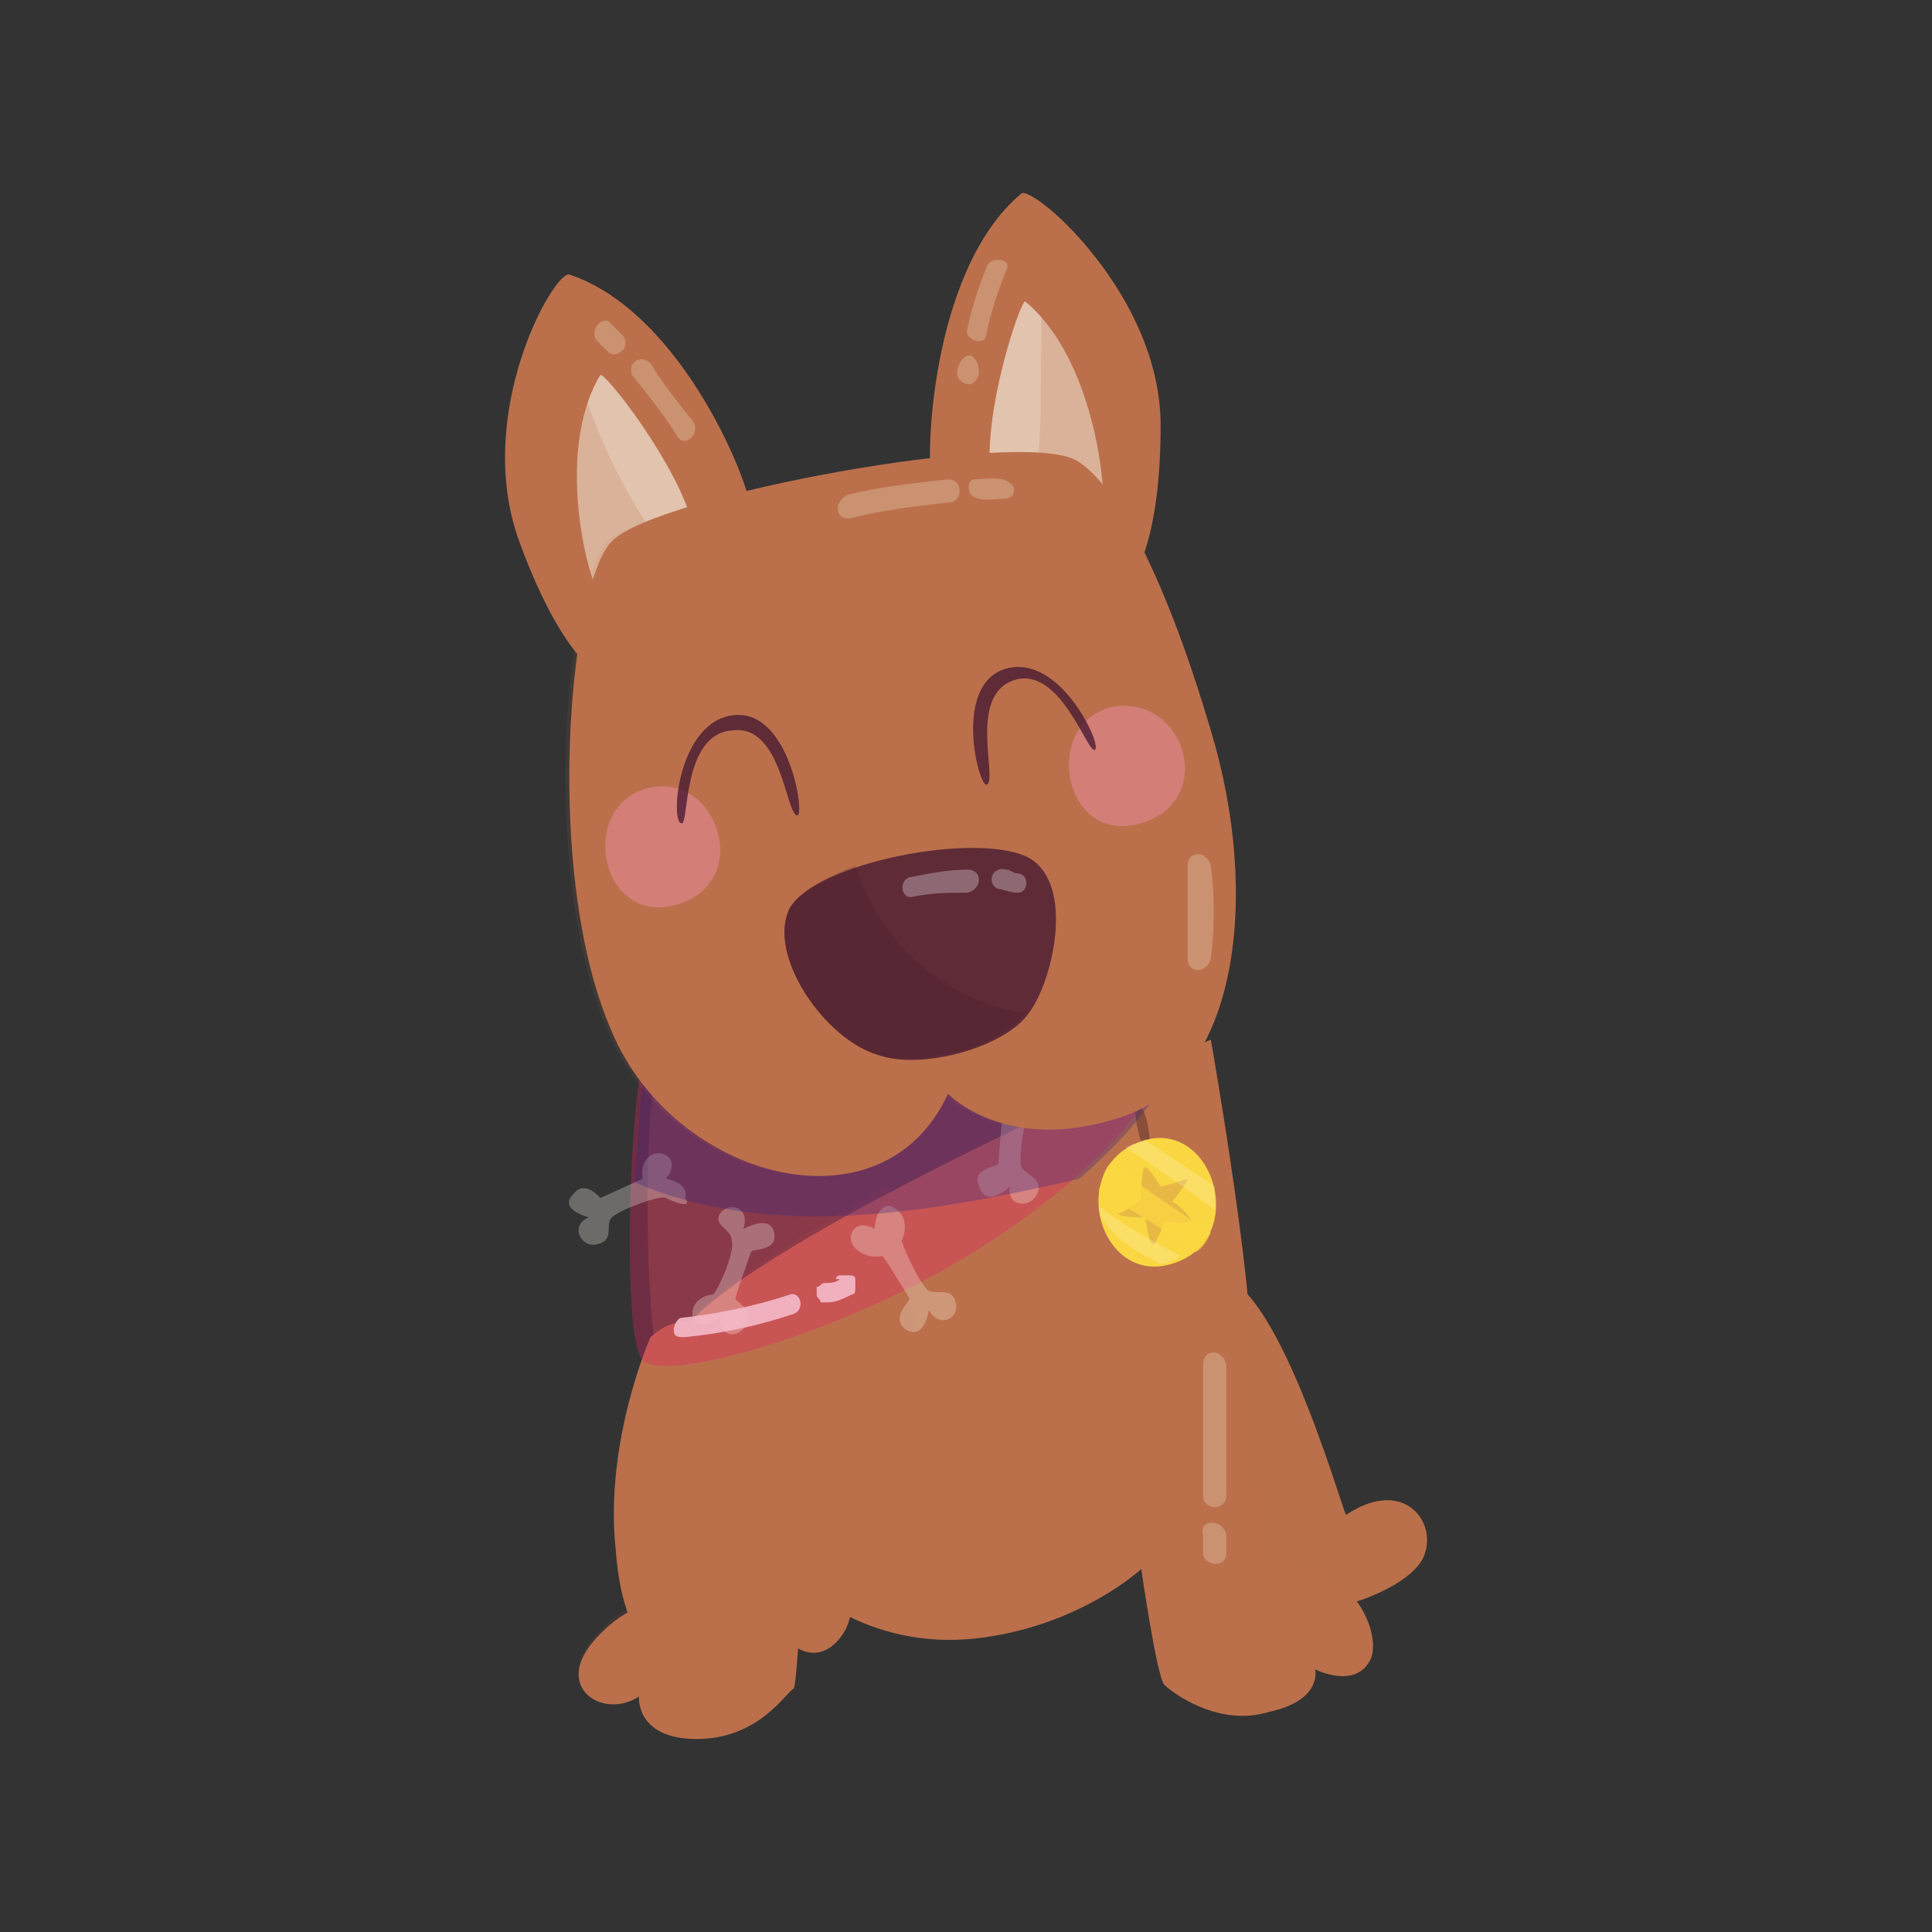 <?xml version="1.0" encoding="UTF-8" standalone="no"?>
<svg
   xmlns:dc="http://purl.org/dc/elements/1.1/"
   xmlns:cc="http://creativecommons.org/ns#"
   xmlns:rdf="http://www.w3.org/1999/02/22-rdf-syntax-ns#"
   xmlns:svg="http://www.w3.org/2000/svg"
   xmlns="http://www.w3.org/2000/svg"
   xmlns:xlink="http://www.w3.org/1999/xlink"
   id="svg6569"
   height="50"
   width="50"
   version="1.1">
  <rect width="100%" height="100%" fill="#333333" stroke="none"/>
  <defs
     id="defs6571"><path
   id="XMLID_229_"
   class="st0"
   d="M14.5,12.2l-6,1.1c0.1,0,0.2,0,0.4,0l6-1.1C14.7,12.1,14.6,12.1,14.5,12.2z" />
<path
   id="XMLID_225_"
   class="st0"
   d="M36.9,40.9l6-1.1c0.8-0.1,1.3-0.8,1.4-1.7l-6,1.1C38.2,40.1,37.6,40.8,36.9,40.9z" />
<path
   id="XMLID_217_"
   class="st0"
   d="M38.6,16.9l6-1.1c0-1-0.7-1.9-1.7-2l-6,1.1C37.8,15,38.6,15.9,38.6,16.9z" />

	
	
	
	
	

	
	
	
	

	
	
	
	

	
	
	
	

	
	
	

	
	
	

	<linearGradient
   id="SVGID_1_"
   gradientUnits="userSpaceOnUse"
   x1="10.948"
   y1="25.771"
   x2="33.162"
   y2="25.999">
		<stop
   offset="0"
   style="stop-color:#222A30"
   id="stop8587" />

		<stop
   offset="0.193"
   style="stop-color:#2D3640"
   id="stop8589" />

		<stop
   offset="0.528"
   style="stop-color:#1B2126"
   id="stop8591" />

		<stop
   offset="0.807"
   style="stop-color:#252B33"
   id="stop8593" />

		<stop
   offset="1"
   style="stop-color:#101417"
   id="stop8595" />

	</linearGradient>

	
	<linearGradient
   gradientTransform="translate(0,-1.25)"
   id="SVGID_2_"
   gradientUnits="userSpaceOnUse"
   x1="9.916"
   y1="30.16"
   x2="35.202"
   y2="30.417">
		<stop
   offset="0"
   style="stop-color:#B38630"
   id="stop8600" />

		<stop
   offset="0.284"
   style="stop-color:#F2CF66"
   id="stop8602" />

		<stop
   offset="1"
   style="stop-color:#99641B"
   id="stop8604" />

	</linearGradient>

	
	<radialGradient
   gradientTransform="translate(0,-1.25)"
   id="SVGID_3_"
   cx="22.181"
   cy="23.7"
   r="8.543"
   gradientUnits="userSpaceOnUse">
		<stop
   offset="0"
   style="stop-color:#363F4D;stop-opacity:0"
   id="stop8609" />

		<stop
   offset="1"
   style="stop-color:#141314"
   id="stop8611" />

	</radialGradient>

	
	<linearGradient
   id="SVGID_4_"
   gradientUnits="userSpaceOnUse"
   x1="4.676"
   y1="19.402"
   x2="25.103"
   y2="29.693">
		<stop
   offset="0"
   style="stop-color:#4A5769"
   id="stop8616" />

		<stop
   offset="1"
   style="stop-color:#2B3A49"
   id="stop8618" />

	</linearGradient>

	
	<linearGradient
   id="SVGID_5_"
   gradientUnits="userSpaceOnUse"
   x1="27.179"
   y1="12.311"
   x2="12.618"
   y2="35.208">
		<stop
   offset="0"
   style="stop-color:#363F4D"
   id="stop8623" />

		<stop
   offset="1"
   style="stop-color:#141314"
   id="stop8625" />

	</linearGradient>

	
	<linearGradient
   id="SVGID_6_"
   gradientUnits="userSpaceOnUse"
   x1="41.976"
   y1="18.33"
   x2="22.218"
   y2="28.054">
		<stop
   offset="0"
   style="stop-color:#1B2126"
   id="stop8630" />

		<stop
   offset="1"
   style="stop-color:#111214"
   id="stop8632" />

	</linearGradient>

	
	
		<linearGradient
   id="SVGID_7_"
   gradientUnits="userSpaceOnUse"
   x1="36.915"
   y1="-34.717"
   x2="50.229"
   y2="-25.646"
   gradientTransform="matrix(0.996,-0.093,0.093,0.996,-11.152,55.035)">
		<stop
   offset="0"
   style="stop-color:#99641B"
   id="stop8637" />

		<stop
   offset="0.528"
   style="stop-color:#F2CF66"
   id="stop8639" />

		<stop
   offset="1"
   style="stop-color:#B38630"
   id="stop8641" />

	</linearGradient>

	
	
		<linearGradient
   id="SVGID_8_"
   gradientUnits="userSpaceOnUse"
   x1="128.72"
   y1="69.945"
   x2="127.857"
   y2="64.482"
   gradientTransform="matrix(0.979,-0.205,0.205,0.979,-104.535,-11.337)">
		<stop
   offset="0"
   style="stop-color:#F2CF66"
   id="stop8646" />

		<stop
   offset="1"
   style="stop-color:#99641B"
   id="stop8648" />

	</linearGradient>

	
	

	
		<linearGradient
   id="SVGID_10_"
   gradientUnits="userSpaceOnUse"
   x1="70.698"
   y1="-53.887"
   x2="76.121"
   y2="-59.31"
   gradientTransform="matrix(0.95,-0.312,0.312,0.95,-18.911,101.228)">
		<stop
   offset="0"
   style="stop-color:#F42D4F"
   id="stop8666" />

		<stop
   offset="1"
   style="stop-color:#4A0906"
   id="stop8668" />

	</linearGradient>

	
	
		<linearGradient
   id="SVGID_11_"
   gradientUnits="userSpaceOnUse"
   x1="66.841"
   y1="-55.318"
   x2="69.377"
   y2="-57.853"
   gradientTransform="matrix(0.95,-0.312,0.312,0.95,-18.911,101.228)">
		<stop
   offset="0"
   style="stop-color:#F42D4F"
   id="stop8673" />

		<stop
   offset="1"
   style="stop-color:#4A0906"
   id="stop8675" />

	</linearGradient>

	
	
		<linearGradient
   id="SVGID_12_"
   gradientUnits="userSpaceOnUse"
   x1="-250.047"
   y1="-31.788"
   x2="-247.262"
   y2="-31.667"
   gradientTransform="matrix(-0.952,0.307,0.307,0.952,-183.183,132.424)">
		<stop
   offset="0"
   style="stop-color:#F8EEC2"
   id="stop8680" />

		<stop
   offset="1"
   style="stop-color:#CF8C97"
   id="stop8682" />

	</linearGradient>

	
	
		<linearGradient
   id="SVGID_13_"
   gradientUnits="userSpaceOnUse"
   x1="-249.71"
   y1="-30.46"
   x2="-246.857"
   y2="-30.338"
   gradientTransform="matrix(-0.952,0.307,0.307,0.952,-183.183,132.424)">
		<stop
   offset="0"
   style="stop-color:#F8EEC2"
   id="stop8687" />

		<stop
   offset="1"
   style="stop-color:#CF8C97"
   id="stop8689" />

	</linearGradient>

	
	
		<linearGradient
   id="SVGID_14_"
   gradientUnits="userSpaceOnUse"
   x1="-248.884"
   y1="-30.526"
   x2="-247.342"
   y2="-30.3"
   gradientTransform="matrix(-0.952,0.307,0.307,0.952,-183.183,132.424)">
		<stop
   offset="0"
   style="stop-color:#F8EEC2"
   id="stop8694" />

		<stop
   offset="1"
   style="stop-color:#CF8C97"
   id="stop8696" />

	</linearGradient>

	
	
		<linearGradient
   id="SVGID_15_"
   gradientUnits="userSpaceOnUse"
   x1="-247.726"
   y1="-31.241"
   x2="-246.422"
   y2="-31.228"
   gradientTransform="matrix(-0.952,0.307,0.307,0.952,-183.183,132.424)">
		<stop
   offset="0"
   style="stop-color:#F8EEC2"
   id="stop8701" />

		<stop
   offset="1"
   style="stop-color:#CF8C97"
   id="stop8703" />

	</linearGradient>

	
	
		<linearGradient
   id="SVGID_16_"
   gradientUnits="userSpaceOnUse"
   x1="-242.026"
   y1="-34.675"
   x2="-242.502"
   y2="-27.673"
   gradientTransform="matrix(-0.952,0.307,0.307,0.952,-183.183,132.424)">
		<stop
   offset="0"
   style="stop-color:#E5BFAD"
   id="stop8708" />

		<stop
   offset="0.307"
   style="stop-color:#F8EEC2"
   id="stop8710" />

		<stop
   offset="1"
   style="stop-color:#CF8C97"
   id="stop8712" />

	</linearGradient>

	
	
		<linearGradient
   id="SVGID_17_"
   gradientUnits="userSpaceOnUse"
   x1="-228.668"
   y1="-35.377"
   x2="-228.24"
   y2="-27.657"
   gradientTransform="matrix(-0.952,0.307,0.307,0.952,-183.183,132.424)">
		<stop
   offset="0"
   style="stop-color:#E5BFAD"
   id="stop8717" />

		<stop
   offset="0.36"
   style="stop-color:#F8EEC2"
   id="stop8719" />

		<stop
   offset="1"
   style="stop-color:#CF8C97"
   id="stop8721" />

	</linearGradient>

	
	
		<linearGradient
   id="SVGID_18_"
   gradientUnits="userSpaceOnUse"
   x1="-235.718"
   y1="-34.136"
   x2="-235.468"
   y2="-27.767"
   gradientTransform="matrix(-0.952,0.307,0.307,0.952,-183.183,132.424)">
		<stop
   offset="0"
   style="stop-color:#DD1B36"
   id="stop8726" />

		<stop
   offset="0.288"
   style="stop-color:#E66275"
   id="stop8728" />

		<stop
   offset="1"
   style="stop-color:#630C18"
   id="stop8730" />

	</linearGradient>

	
<path
   id="SVGID_1_-4"
   d="M17.8,26.8c-0.4,0.4-0.7,7.4-0.1,8c0.6,0.6,5.1-0.7,8.4-2.7c3.6-2.2,5-4.3,5-5       C31.2,26.5,18.1,26.5,17.8,26.8z" />
</defs>
  <style
     id="style10"
     type="text/css">
	.st0{fill:#F39945;}
	.st1{opacity:0.35;fill:#E09945;}
	.st2{fill:#9FCA29;}
	.st3{fill:#73A729;}
	.st4{fill:#FDCF12;}
	.st5{opacity:0.35;fill:#E5B970;}
	.st6{fill:#EDA712;}
	.st7{fill:#D12424;}
	.st8{fill:#E93333;}
	.st9{fill:#C91B1D;}
	.st10{fill:#F63133;}
	.st11{fill:#F57D70;}
	.st12{fill:#B55728;}
	.st13{opacity:0.32;fill:#B55728;}
	.st14{fill:#8D380A;}
	.st15{opacity:0.55;fill:#BC9749;}
	.st16{fill:#F8D15F;}
	.st17{fill:#F5C22B;}
	.st18{opacity:0.55;fill:#F2CC49;}
	.st19{opacity:0.55;fill:#D68914;}
	.st20{fill:#E8A013;}
	.st21{opacity:0.32;fill:#F8D15F;}
</style>
  <style
     type="text/css"
     id="style2092">
	.st0{enable-background:new    ;}
	.st1{clip-path:url(#XMLID_22_);enable-background:new    ;}
	.st2{fill:#823908;}
	.st3{clip-path:url(#XMLID_84_);enable-background:new    ;}
	.st4{fill:#70310A;}
	.st5{fill:#833B09;}
	.st6{clip-path:url(#XMLID_123_);enable-background:new    ;}
	.st7{fill:#75330A;}
	.st8{fill:#7A3509;}
	.st9{fill:#7E3709;}
	.st10{fill:#94430D;}
	.st11{fill:#65290B;}
	.st12{fill:url(#XMLID_124_);}
	.st13{fill:url(#XMLID_125_);}
	.st14{fill:#E56B14;}
	.st15{fill:url(#XMLID_126_);}
	.st16{fill:#9A450E;}
	.st17{fill:url(#XMLID_127_);}
	.st18{fill:url(#XMLID_128_);}
	.st19{fill:url(#XMLID_129_);}
	.st20{fill:url(#XMLID_130_);}
	.st21{fill:url(#XMLID_131_);}
	.st22{fill:url(#XMLID_138_);}
	.st23{fill:#813608;}
	.st24{fill:url(#XMLID_139_);}
	.st25{fill:url(#XMLID_205_);}
	.st26{fill:url(#XMLID_206_);}
	.st27{fill:url(#XMLID_208_);}
	.st28{fill:#853C09;}
	.st29{fill:url(#XMLID_209_);}
	.st30{fill:url(#XMLID_324_);}
	.st31{fill:url(#XMLID_325_);}
	.st32{fill:url(#XMLID_326_);}
	.st33{fill:url(#XMLID_327_);}
	.st34{fill:url(#XMLID_328_);}
	.st35{fill:url(#XMLID_329_);}
	.st36{fill:url(#XMLID_330_);}
	.st37{fill:url(#XMLID_331_);}
	.st38{fill:url(#XMLID_333_);}
	.st39{fill:url(#XMLID_334_);}
	.st40{fill:url(#XMLID_335_);}
	.st41{fill:url(#XMLID_336_);}
	.st42{fill:url(#XMLID_337_);}
	.st43{fill:url(#XMLID_338_);}
	.st44{fill:url(#XMLID_339_);}
	.st45{fill:url(#XMLID_340_);}
	.st46{fill:url(#XMLID_341_);}
	.st47{fill:url(#XMLID_342_);}
	.st48{fill:url(#XMLID_343_);}
	.st49{fill:url(#XMLID_344_);}
	.st50{fill:url(#XMLID_345_);}
	.st51{fill:url(#XMLID_346_);}
	.st52{fill:url(#XMLID_347_);}
	.st53{fill:url(#XMLID_348_);}
	.st54{fill:url(#XMLID_349_);}
	.st55{fill:url(#XMLID_350_);}
	.st56{fill:url(#XMLID_351_);}
	.st57{fill:url(#XMLID_352_);}
	.st58{fill:url(#XMLID_353_);}
	.st59{fill:url(#XMLID_354_);}
	.st60{fill:url(#XMLID_355_);}
	.st61{fill:url(#XMLID_356_);}
	.st62{fill:url(#XMLID_357_);}
	.st63{fill:url(#XMLID_358_);}
	.st64{fill:url(#XMLID_359_);}
	.st65{fill:url(#XMLID_360_);}
	.st66{fill:url(#XMLID_361_);}
	.st67{fill:url(#XMLID_362_);}
	.st68{fill:url(#XMLID_363_);}
	.st69{fill:url(#XMLID_364_);}
	.st70{fill:url(#XMLID_367_);}
	.st71{fill:#92420D;}
	.st72{fill:#DBD1B9;}
	.st73{fill:#323232;}
	.st74{fill:#F73436;}
	.st75{fill:url(#XMLID_368_);}
</style>
  <style
     type="text/css"
     id="style4923">
	.st0{fill:#262626;}
	.st1{fill:#191819;}
	.st2{fill:#A8A7A7;}
	.st3{fill:#929292;}
	.st4{fill:#BBBBBB;}
	.st5{fill:#787878;}
	.st6{fill:#161616;}
	.st7{fill:#333333;}
	.st8{fill:#050404;}
	.st9{fill:#A41C22;}
	.st10{fill:#BA1C25;}
	.st11{fill:#7E1316;}
	.st12{fill:#232323;}
	.st13{fill:#939393;}
	.st14{fill:#191919;}
	.st15{fill:#777777;}
</style>
  <style
     type="text/css"
     id="style6752">
	.st0{fill:#83B5B1;}
	.st1{fill:#6E9996;}
	.st2{fill:#7D7561;}
	.st3{fill:#66604F;}
	.st4{fill:#918770;}
	.st5{fill:#94BFBB;}
	.st6{fill:#68918E;}
	.st7{fill:#7AA8A4;}
	.st8{fill:#D7C9A8;}
	.st9{fill:#C6BA9C;}
</style>
  <style
     type="text/css"
     id="style7358">
	.st0{fill:#83B5B1;}
	.st1{fill:#6E9996;}
	.st2{fill:#7D7561;}
	.st3{fill:#66604F;}
	.st4{fill:#918770;}
	.st5{fill:#94BFBB;}
	.st6{fill:#68918E;}
	.st7{fill:#7AA8A4;}
	.st8{fill:#D7C9A8;}
	.st9{fill:#C6BA9C;}
</style>
  <style
     type="text/css"
     id="style7592">
	.st0{fill:#333333;}
	.st1{fill:#EC4041;}
	.st2{fill:#FFFFFF;}
	.st3{opacity:0.4;fill:#CCCCCC;}
	.st4{opacity:0.4;fill:#EC4041;}
	.st5{fill:#2AA4CA;}
	.st6{opacity:0.4;fill:#2AA4CA;}
	.st7{fill:#189E98;}
	.st8{opacity:0.4;fill:#189E98;}
	.st9{fill:#CCCCCC;}
	.st10{fill:#F2F2F2;}
	.st11{fill:#E6E6E6;}
</style>
  <style
     type="text/css"
     id="style7979">
	.st0{fill:#2B478B;}
	.st1{fill:#C1D7E8;}
	.st2{fill:#CEDFEA;}
	.st3{fill:#689AC8;}
	.st4{fill:#99BEDB;}
	.st5{fill:#F49746;}
	.st6{fill:#FFFFFF;}
	.st7{fill:#EC7D2A;}
</style>
  <style
     type="text/css"
     id="style8585">
	.st0{fill:url(#SVGID_1_);}
	.st1{fill:url(#SVGID_2_);}
	.st2{opacity:0.75;fill:url(#SVGID_3_);}
	.st3{fill:url(#SVGID_4_);}
	.st4{fill:url(#SVGID_5_);}
	.st5{fill:url(#SVGID_6_);}
	.st6{fill:url(#SVGID_7_);}
	.st7{fill:url(#SVGID_8_);}
	.st8{fill:url(#SVGID_9_);}
	.st9{fill:url(#SVGID_10_);}
	.st10{fill:url(#SVGID_11_);}
	.st11{fill:url(#SVGID_12_);}
	.st12{fill:url(#SVGID_13_);}
	.st13{fill:url(#SVGID_14_);}
	.st14{fill:url(#SVGID_15_);}
	.st15{fill:url(#SVGID_16_);}
	.st16{fill:url(#SVGID_17_);}
	.st17{fill:url(#SVGID_18_);}
</style>
  <style
     type="text/css"
     id="style9333">
	.st0{fill:#BA5F49;}
	.st1{opacity:0.75;fill:#8F5243;}
	.st2{fill:#CCB1B1;}
	.st3{fill:#ECE1DD;}
	.st4{fill:#8F4B46;}
	.st5{fill:#8F524D;}
	.st6{opacity:0.55;fill:#8A4B3A;}
	.st7{opacity:0.55;fill:#A65640;}
	.st8{fill:#B18784;}
	.st9{fill:#F2F2F2;}
	.st10{opacity:0.9;fill:#F2F2F2;}
	.st11{fill:#DEDEDE;}
	.st12{opacity:0.65;fill:#C7CBC9;}
	.st13{opacity:0.35;fill:#8F838D;}
	.st14{fill:#A1A8A6;}
	.st15{opacity:0.65;fill:#DEDEDE;}
	.st16{fill:#EC9843;}
	.st17{opacity:0.65;fill:#D98B43;}
	.st18{fill:#822A07;}
	.st19{fill:#A63D22;}
	.st20{opacity:0.75;fill:#B1523A;}
	.st21{fill:#CC3031;}
	.st22{fill:#E9D4AF;}
	.st23{fill:#FCCC12;}
	.st24{fill:#189755;}
	.st25{fill:#69BEC1;}
</style>
  <style
     type="text/css"
     id="style11272">
	.st0{fill:#8E0F06;}
	.st1{fill:#10151D;}
	.st2{fill:#DC272D;}
	.st3{fill:#EEEEEE;}
	.st4{fill:#F5C22B;}
	.st5{fill:#1A8FBF;}
	.st6{fill:#118147;}
	.st7{opacity:0.55;fill:#95683B;}
	.st8{fill:#FFFFFF;}
</style>
  <style
     type="text/css"
     id="style13091">
	.st0{fill:#5B1A23;}
	.st1{fill:#851C1E;}
	.st2{fill:#AF741E;}
	.st3{fill:#590C0E;}
	.st4{fill:#7C520C;}
	.st5{fill:#771C2A;}
	.st6{opacity:0.35;fill:#56121C;}
	.st7{fill:#91292E;}
	.st8{opacity:0.4;fill:#510D0E;}
	.st9{fill:#9B343E;}
	.st10{opacity:0.32;fill:#B77685;}
	.st11{opacity:0.25;fill:#D25F75;}
	.st12{fill:#3D0D16;}
	.st13{fill:#B1640F;}
	.st14{fill:#F3A142;}
	.st15{opacity:0.28;fill:#B1640F;}
	.st16{opacity:0.26;fill:#110F0E;}
</style>
  <style
     type="text/css"
     id="style13794">
	.st0{fill:#F7EDD9;}
	.st1{fill:#F0C575;}
	.st2{fill:#F3D482;}
	.st3{fill:#F3ECC8;}
	.st4{fill:#F1DBB1;}
	.st5{fill:#F2B56B;}
	.st6{fill:#E43E31;}
	.st7{fill:#E6E6E6;}
	.st8{fill:#EEDDCF;}
	.st9{fill:#F7E2C4;}
	.st10{fill:#CCB59D;}
	.st11{fill:#C4A998;}
	.st12{fill:#DCD0BE;}
	.st13{fill:#E2DBCC;}
	.st14{fill:#AE3331;}
	.st15{fill:#F34F48;}
	.st16{fill:#336B7C;}
	.st17{fill:#52B9CC;}
	.st18{fill:#74C6D3;}
</style>
  <style
     type="text/css"
     id="style14313">
	.st0{fill:#BB704B;}
	.st1{opacity:0.8;fill:#ECD8C7;}
	.st2{opacity:0.2;fill:#BB704B;}
	.st3{opacity:0.6;fill:#D6A98B;}
	.st4{opacity:0.42;fill:#BB704B;}
	.st5{opacity:0.34;fill:#BB704B;}
	.st6{opacity:8.000000e-02;fill:#BB704B;}
	.st7{opacity:0.3;fill:#BB704B;}
	.st8{fill:#401C1F;}
	.st9{fill:#FAD742;}
	.st10{opacity:0.29;fill:#BB704B;}
	.st11{fill:#FEF6D3;}
	.st12{opacity:0.75;fill:#FAD742;}
	.st13{fill:#E02465;}
	.st14{clip-path:url(#SVGID_2_);}
	.st15{fill:#FEFBEB;}
	.st16{opacity:0.32;fill:#322882;}
	.st17{opacity:0.9;fill:#F5BBC9;}
	.st18{opacity:0.1;fill:#BB704B;}
	.st19{opacity:0.47;fill:#EE8FA9;}
	.st20{fill:#40142F;}
	.st21{opacity:0.19;fill:#40142F;}
	.st22{opacity:0.6;fill:#AE919B;}
</style>
  <g
     transform="translate(-1.064,0.405)"
     id="g14439">
	<path
   class="st0"
   d="m 20.5,12.9 c 0.1,-0.5 -1.7,-5.2 -4.7,-6.2 -0.4,-0.1 -2.5,3.6 -1.3,6.9 1.2,3.3 2.3,3.6 2.3,3.6 0,0 3.7,-4 3.7,-4.3 z"
   id="path14315" />

	<path
   clip-path="url(#XMLID_22_)"
   class="st1"
   d="m 16.6,9.3 c 0.1,-0.1 2,2.3 2.4,3.9 0.5,1.7 -2,2.2 -2.4,1.8 -0.3,-0.3 -1.2,-3.7 0,-5.7 z"
   id="path14317" />

	<path
   class="st2"
   d="m 15.6,6.8 c -0.6,0.7 -2.1,3.9 -1.1,6.7 1.2,3.2 2.3,3.6 2.3,3.6 0,0 1.1,-1.2 2.2,-2.3 -1.9,-2.3 -3.2,-5.1 -3.4,-8 z"
   id="path14319" />

	<path
   clip-path="url(#XMLID_84_)"
   class="st3"
   d="m 16.5,8.4 c 0.1,0.1 0.2,0.2 0.3,0.3 C 17,8.9 17.4,8.6 17.2,8.3 17.1,8.2 17,8.1 16.9,8 16.7,7.7 16.3,8.1 16.5,8.4 Z"
   id="path14321" />

	<path
   clip-path="url(#XMLID_84_)"
   class="st3"
   d="m 17.5,9.4 c 0.4,0.5 0.8,1 1.1,1.5 0.2,0.3 0.6,-0.1 0.4,-0.4 C 18.6,10 18.2,9.5 17.9,9 17.6,8.7 17.2,9.1 17.5,9.4 Z"
   id="path14323" />

	<g
   id="g14335">
		<path
   class="st0"
   d="M 25.2,12.1 C 25,11.7 25.1,6.6 27.5,4.6 c 0.3,-0.2 3.6,2.6 3.6,6 0,3.4 -0.9,4.2 -0.9,4.2 0,0 -4.9,-2.4 -5,-2.7 z"
   id="path14325" />

		<path
   clip-path="url(#XMLID_22_)"
   class="st1"
   d="m 27.6,7.4 c -0.1,-0.1 -1.1,2.8 -0.9,4.5 0.1,1.7 2.7,1.4 2.9,0.9 0.1,-0.5 -0.2,-3.9 -2,-5.4 z"
   id="path14327" />

		<path
   class="st2"
   d="m 27.8,4.7 c 0.3,1.7 0.2,3.5 0.2,5.2 0,1.2 -0.1,2.4 -0.4,3.6 1.3,0.7 2.6,1.3 2.6,1.3 0,0 0.9,-0.7 0.9,-4.2 C 31,7.6 28.6,5.1 27.8,4.7 Z"
   id="path14329" />

		<path
   clip-path="url(#XMLID_84_)"
   class="st3"
   d="M 26.6,6.5 C 26.4,7 26.2,7.6 26.1,8.1 26,8.4 26.6,8.6 26.6,8.2 26.7,7.7 26.9,7.1 27.1,6.6 27.3,6.3 26.7,6.2 26.6,6.5 Z"
   id="path14331" />

		<path
   clip-path="url(#XMLID_84_)"
   class="st3"
   d="m 25.9,9 c -0.1,0.2 -0.1,0.4 0.1,0.5 0.2,0.1 0.3,0 0.4,-0.2 0,-0.1 0,-0.3 -0.1,-0.4 C 26.2,8.7 26,8.8 25.9,9 Z"
   id="path14333" />

	</g>

	<g
   id="g14341">
		<path
   class="st0"
   d="m 17.9,34.2 c 0,0 -1.2,2.7 -0.9,5.5 0.2,2.8 1.5,3.5 3.1,3.3 1.7,-0.2 1.4,-0.9 1.4,-0.9 0,0 0.6,0.6 1.2,0 0.6,-0.6 0.5,-1.6 -0.3,-2 -0.7,-0.4 -2,-8.1 -4.5,-5.9 z"
   id="path14337" />

		<path
   class="st4"
   d="m 17.9,34.2 c 0,0 -1.2,2.7 -0.9,5.5 0.2,2.8 1.5,3.5 3.1,3.3 1.7,-0.2 1.4,-0.9 1.4,-0.9 0,0 0.6,0.6 1.2,0 0.6,-0.6 0.5,-1.6 -0.3,-2 -0.7,-0.4 -2,-8.1 -4.5,-5.9 z"
   id="path14339" />

	</g>

	<g
   id="g14347">
		<path
   class="st0"
   d="m 32.3,32.7 c -1,0.5 -0.9,7.7 0.8,8.4 1.7,0.7 4.4,-0.3 4.8,-1.2 0.4,-0.9 -0.5,-2.1 -2,-1.1 -0.1,-0.1 -2,-6.9 -3.6,-6.1 z"
   id="path14343" />

		<path
   class="st5"
   d="m 32.3,32.7 c -1,0.5 -0.9,7.7 0.8,8.4 1.7,0.7 4.4,-0.3 4.8,-1.2 0.4,-0.9 -0.5,-2.1 -2,-1.1 -0.1,-0.1 -2,-6.9 -3.6,-6.1 z"
   id="path14345" />

	</g>

	<g
   id="g14357">
		<path
   class="st0"
   d="m 18.5,34.5 c 0,0 -0.8,3.3 0,6.5 0,0 -1.1,-0.1 -2.1,1.1 -1,1.2 0.3,2 1.2,1.4 0,0 -0.1,1.1 1.5,1.1 1.6,0 2.3,-1.2 2.5,-1.3 0.1,-0.1 0.2,-2.7 0.2,-2.7 0,0 1.7,1.7 4.5,1.4 2.7,-0.3 4.3,-1.8 4.3,-1.8 0,0 0.4,2.8 0.6,3 0.2,0.2 1.4,1.1 2.7,0.7 1.4,-0.3 1.2,-1.1 1.2,-1.1 0,0 1,0.5 1.4,-0.2 0.4,-0.6 -0.4,-2.9 -2.9,-2.4 0,0 0,-5 -0.3,-7.6 -0.3,-2.7 -0.9,-6.1 -0.9,-6.1 0,0 -13.5,5.8 -13.9,8 z"
   id="path14349" />

		<path
   clip-path="url(#XMLID_123_)"
   class="st6"
   d="m 25.8,36.5 c -0.9,-2 -1.5,-4 -1.8,-6.2 -2.8,1.6 -5.3,3.2 -5.5,4.1 0,0 -0.8,3.3 0,6.5 0,0 -1.1,-0.1 -2.1,1.1 -1,1.2 0.3,2 1.2,1.4 0,0 -0.1,1.1 1.5,1.1 1.6,0 2.3,-1.2 2.5,-1.3 0.1,-0.1 0.2,-2.7 0.2,-2.7 0,0 1.7,1.7 4.5,1.4 0.9,-0.1 1.7,-0.3 2.3,-0.6 -1.2,-1.5 -2.1,-3.1 -2.8,-4.8 z"
   id="path14351" />

		<path
   clip-path="url(#XMLID_84_)"
   class="st3"
   d="m 32.2,34.9 c 0,1.1 0,2.2 0,3.4 0,0.4 0.6,0.4 0.6,0 0,-1.1 0,-2.2 0,-3.4 -0.1,-0.4 -0.6,-0.4 -0.6,0 z"
   id="path14353" />

		<path
   clip-path="url(#XMLID_84_)"
   class="st3"
   d="m 32.2,39.3 c 0,0.2 0,0.3 0,0.5 0,0.3 0.6,0.4 0.6,0 0,-0.2 0,-0.3 0,-0.5 -0.1,-0.4 -0.7,-0.4 -0.6,0 z"
   id="path14355" />

	</g>

	<g
   id="g14405">
		<path
   class="st7"
   d="m 30.4,29.6 c 0.9,-0.9 1.3,-2.1 1.3,-2.5 0,-0.6 -13.3,0 -13.6,0.3 -0.4,0.4 -0.4,7.4 0.2,8 0.6,0.6 4.9,-0.7 8.2,-2.7 1,-0.6 1.8,-1.2 2.5,-1.8 -0.2,1.1 0.6,2.3 1.9,2 2,-0.6 1.3,-3.5 -0.5,-3.3 z"
   id="path14359" />

		<g
   id="g14375">
			<path
   class="st8"
   d="m 30.5,28.2 c -0.2,0.1 0.2,1.4 0.3,1.4 0.1,0 0,-1.4 -0.3,-1.4 z"
   id="path14361" />

			<path
   class="st9"
   d="m 30.7,29.1 c -2.1,0.6 -1.2,3.8 0.7,3.2 2,-0.6 1.1,-3.7 -0.7,-3.2 z"
   id="path14363" />

			<path
   class="st10"
   d="m 30.7,29.8 c -0.1,0 -0.1,0.7 -0.1,0.8 0,0.1 -0.5,0.4 -0.6,0.4 0,0.1 0.6,0.1 0.7,0.1 0,0 0.1,0.7 0.2,0.7 0.1,0 0.3,-0.6 0.3,-0.6 0,0 0.6,0.1 0.7,0 0,-0.1 -0.4,-0.5 -0.5,-0.5 0,0 0.4,-0.5 0.4,-0.6 0,0 -0.6,0.2 -0.7,0.2 0,0 -0.3,-0.5 -0.4,-0.5 z"
   id="path14365" />

			<g
   id="g14371">
				<path
   class="st11"
   d="m 30.7,29.1 c 0,0 0,0 0,0 -0.2,0.1 -0.4,0.1 -0.5,0.2 0.8,0.5 1.6,1.1 2.3,1.6 0,-0.2 0,-0.4 0,-0.6 -0.6,-0.4 -1.2,-0.8 -1.8,-1.2 z"
   id="path14367" />

				<path
   class="st11"
   d="m 31.1,32.3 c 0.1,0 0.2,0 0.3,-0.1 0.1,0 0.1,0 0.2,-0.1 -0.7,-0.4 -1.5,-0.8 -2.1,-1.3 0,0.2 0.1,0.4 0.2,0.5 0.4,0.5 1,0.8 1.4,1 z"
   id="path14369" />

			</g>

			<path
   class="st12"
   d="m 32,32 c 0.2,-0.1 0.3,-0.3 0.4,-0.5 -0.9,-0.6 -1.8,-1.2 -2.6,-1.8 -0.2,0.2 -0.2,0.5 -0.3,0.7 0.8,0.5 1.7,1 2.5,1.6 z"
   id="path14373" />

		</g>

		<g
   id="g14403">
			<path
   class="st13"
   d="m 17.8,26.8 c -0.4,0.4 -0.7,7.4 -0.1,8 0.6,0.6 5.1,-0.7 8.4,-2.7 3.6,-2.2 5,-4.3 5,-5 0.1,-0.6 -13,-0.6 -13.3,-0.3 z"
   id="path14377" />

			<g
   id="g14395">
				<defs
   id="defs14380">
					<path
   id="path14482"
   d="m 17.8,26.8 c -0.4,0.4 -0.7,7.4 -0.1,8 0.6,0.6 5.1,-0.7 8.4,-2.7 3.6,-2.2 5,-4.3 5,-5 0.1,-0.6 -13,-0.6 -13.3,-0.3 z" />

				</defs>

				<clipPath
   id="SVGID_2_-0">
					<use
   height="100%"
   width="100%"
   y="0"
   x="0"
   xlink:href="#SVGID_1_-4"
   style="overflow:visible"
   id="use14382" />

				</clipPath>

				<g
   class="st14"
   clip-path="url(#SVGID_2_)"
   id="g14393">
					<path
   class="st15"
   d="m 19.5,33.1 c 0.1,0 0.6,-1.1 0.5,-1.4 0,-0.3 -0.5,-0.4 -0.3,-0.7 0.2,-0.3 0.8,-0.2 0.6,0.4 0,0 0.7,-0.4 0.8,0.1 0.1,0.5 -0.6,0.4 -0.6,0.5 0,0 -0.4,1.1 -0.4,1.2 0,0.1 0.4,0.2 0.3,0.6 -0.1,0.4 -0.7,0.5 -0.7,-0.1 0,0 -0.5,0.4 -0.7,0 -0.1,-0.4 0.3,-0.6 0.5,-0.6 z"
   id="path14385" />

					<path
   class="st15"
   d="m 18.3,30.6 c -0.1,-0.1 -1.2,0.3 -1.4,0.5 -0.2,0.2 0.1,0.6 -0.4,0.7 -0.4,0.1 -0.7,-0.5 -0.2,-0.7 0,0 -0.8,-0.2 -0.4,-0.6 0.3,-0.4 0.7,0.1 0.7,0.1 0,0 1.1,-0.5 1.1,-0.5 0,0 -0.1,-0.4 0.2,-0.6 0.3,-0.2 0.8,0.1 0.4,0.6 0,0 0.6,0.1 0.5,0.5 0.2,0.3 -0.3,0.1 -0.5,0 z"
   id="path14387" />

					<path
   class="st15"
   d="m 24.4,31.7 c 0,0.1 0.5,1.2 0.7,1.3 0.2,0.1 0.6,-0.1 0.7,0.3 0.1,0.4 -0.4,0.7 -0.7,0.2 0,0 -0.1,0.8 -0.6,0.5 -0.4,-0.3 0.1,-0.7 0.1,-0.8 0,0 -0.6,-1 -0.7,-1.1 0,0 -0.4,0.1 -0.7,-0.2 -0.3,-0.3 0,-0.8 0.5,-0.5 0,0 0,-0.6 0.4,-0.6 0.5,0.2 0.4,0.7 0.3,0.9 z"
   id="path14389" />

					<path
   class="st15"
   d="m 27.7,28.4 c -0.1,0 -0.3,1.2 -0.2,1.4 0.1,0.2 0.6,0.3 0.4,0.7 -0.2,0.4 -0.8,0.3 -0.7,-0.2 0,0 -0.6,0.6 -0.8,0 -0.2,-0.5 0.5,-0.5 0.5,-0.6 0,0 0.1,-1.2 0.1,-1.2 0,-0.1 -0.4,-0.1 -0.4,-0.5 0,-0.4 0.5,-0.6 0.7,-0.1 0,0 0.4,-0.5 0.7,-0.2 0.3,0.3 -0.1,0.6 -0.3,0.7 z"
   id="path14391" />

				</g>

			</g>

			<path
   class="st16"
   d="m 29,30.1 c 1.6,-1.4 2.3,-2.5 2.3,-3 0,-0.6 -13.1,-0.7 -13.4,-0.3 -0.2,0.2 -0.3,1.7 -0.4,3.4 3.5,1.5 7.6,0.8 11.5,-0.1 z"
   id="path14397" />

			<path
   class="st17"
   d="m 18.8,34.2 c 1,-0.1 1.9,-0.3 2.8,-0.6 0.3,-0.1 0.2,-0.6 -0.1,-0.5 -0.9,0.3 -1.9,0.5 -2.8,0.6 -0.1,0 -0.2,0.2 -0.2,0.3 0,0.2 0.1,0.2 0.3,0.2 z"
   id="path14399" />

			<path
   class="st17"
   d="m 22.5,33.3 c 0.2,0 0.4,-0.1 0.6,-0.2 0.1,0 0.1,-0.1 0.1,-0.2 0,-0.1 0,-0.2 0,-0.2 0,-0.1 -0.1,-0.1 -0.2,-0.1 -0.1,0 -0.1,0 -0.2,0 0,0 -0.1,0 -0.1,0.1 0,0 0,0 0.1,0 -0.1,0.1 -0.3,0.1 -0.4,0.1 -0.1,0 -0.1,0.1 -0.2,0.1 0,0.1 0,0.1 0,0.2 0,0.1 0.1,0.1 0.1,0.2 0.1,0 0.2,0 0.2,0 z"
   id="path14401" />

		</g>

	</g>

	<g
   id="g14417">
		<path
   class="st0"
   d="m 16.9,13.6 c -1.1,1.1 -1.8,8.6 0,12.7 1.6,3.8 7,5.3 8.7,1.6 0,0 1.5,1.6 4.5,0.6 3,-1 3.6,-5.7 2.3,-10 -1.3,-4.4 -2.6,-6.5 -3.5,-7 -1.5,-0.8 -10.8,0.9 -12,2.1 z"
   id="path14407" />

		<path
   class="st18"
   d="m 31.3,26 c -3.3,-0.3 -6.3,-1.8 -8,-4.7 -1.6,-2.7 -2.2,-6 -2,-9.2 -2.1,0.5 -4,1 -4.5,1.5 -1.1,1.1 -1.8,8.6 0,12.7 1.6,3.8 7,5.3 8.7,1.6 0,0 1.5,1.6 4.5,0.6 1.2,-0.4 1.9,-1.3 2.4,-2.5 -0.3,0.1 -0.7,0.1 -1.1,0 z"
   id="path14409" />

		<path
   clip-path="url(#XMLID_84_)"
   class="st3"
   d="m 23.1,13 c 0.8,-0.2 1.6,-0.3 2.5,-0.4 0.4,0 0.4,-0.6 0,-0.6 -0.9,0.1 -1.8,0.2 -2.6,0.4 -0.4,0.2 -0.3,0.7 0.1,0.6 z"
   id="path14411" />

		<path
   clip-path="url(#XMLID_84_)"
   class="st3"
   d="M 27.2,12.1 C 27,11.9 26.5,12 26.3,12 c -0.2,0 -0.2,0.3 -0.1,0.4 0.2,0.2 0.6,0.1 0.9,0.1 0.2,0 0.3,-0.3 0.1,-0.4 z"
   id="path14413" />

		<path
   clip-path="url(#XMLID_84_)"
   class="st3"
   d="m 31.8,22 c 0,0.8 0,1.6 0,2.4 0,0.4 0.5,0.4 0.6,0 0.1,-0.8 0.1,-1.6 0,-2.4 -0.1,-0.4 -0.6,-0.4 -0.6,0 z"
   id="path14415" />

	</g>

	<g
   id="g14427">
		<path
   class="st19"
   d="m 29.8,17.9 c -1.8,0.5 -1.2,3.6 0.8,3 2,-0.6 1.1,-3.4 -0.8,-3 z"
   id="path14419" />

		<path
   class="st19"
   d="m 17.8,20 c -1.8,0.5 -1.2,3.6 0.8,3 2,-0.6 1,-3.5 -0.8,-3 z"
   id="path14421" />

		<path
   class="st20"
   d="m 26.6,19.9 c 0.3,-0.1 -0.5,-2.3 0.7,-2.7 1.2,-0.4 1.9,1.9 2.1,1.8 0.2,-0.1 -0.9,-2.5 -2.3,-2.1 -1.4,0.4 -0.7,3.1 -0.5,3 z"
   id="path14423" />

		<path
   class="st20"
   d="m 21.7,20.7 c -0.3,0 -0.4,-2.4 -1.7,-2.2 -1.3,0.1 -1.1,2.5 -1.3,2.4 -0.3,0 -0.1,-2.7 1.4,-2.8 1.4,-0.1 1.8,2.6 1.6,2.6 z"
   id="path14425" />

	</g>

	<g
   id="g14437">
		<path
   class="st20"
   d="m 21.5,23.1 c -0.6,1.2 0.9,3.4 2.3,3.8 1.1,0.4 3.3,-0.2 3.9,-1.1 0.6,-0.8 1.2,-3.3 0,-4 -1.3,-0.7 -5.5,0.1 -6.2,1.3 z"
   id="path14429" />

		<path
   class="st21"
   d="m 26.2,25.4 c -1.5,-0.7 -2.5,-1.9 -3,-3.4 -0.8,0.3 -1.5,0.7 -1.7,1.1 -0.6,1.2 0.9,3.4 2.3,3.8 1.1,0.3 3.2,-0.2 3.8,-1.1 -0.4,0 -0.9,-0.2 -1.4,-0.4 z"
   id="path14431" />

		<path
   class="st22"
   d="m 26.1,22.1 c -0.5,0 -1,0.1 -1.5,0.2 -0.3,0.1 -0.2,0.6 0.1,0.5 0.5,-0.1 0.9,-0.1 1.4,-0.1 0.4,-0.1 0.4,-0.6 0,-0.6 z"
   id="path14433" />

		<path
   class="st22"
   d="m 26.9,22.6 c 0.1,0 0.3,0.1 0.5,0.1 0.3,0 0.3,-0.5 0,-0.5 -0.1,0 -0.2,-0.1 -0.3,-0.1 -0.4,-0.1 -0.5,0.4 -0.2,0.5 z"
   id="path14435" />

	</g>

</g>
</svg>
